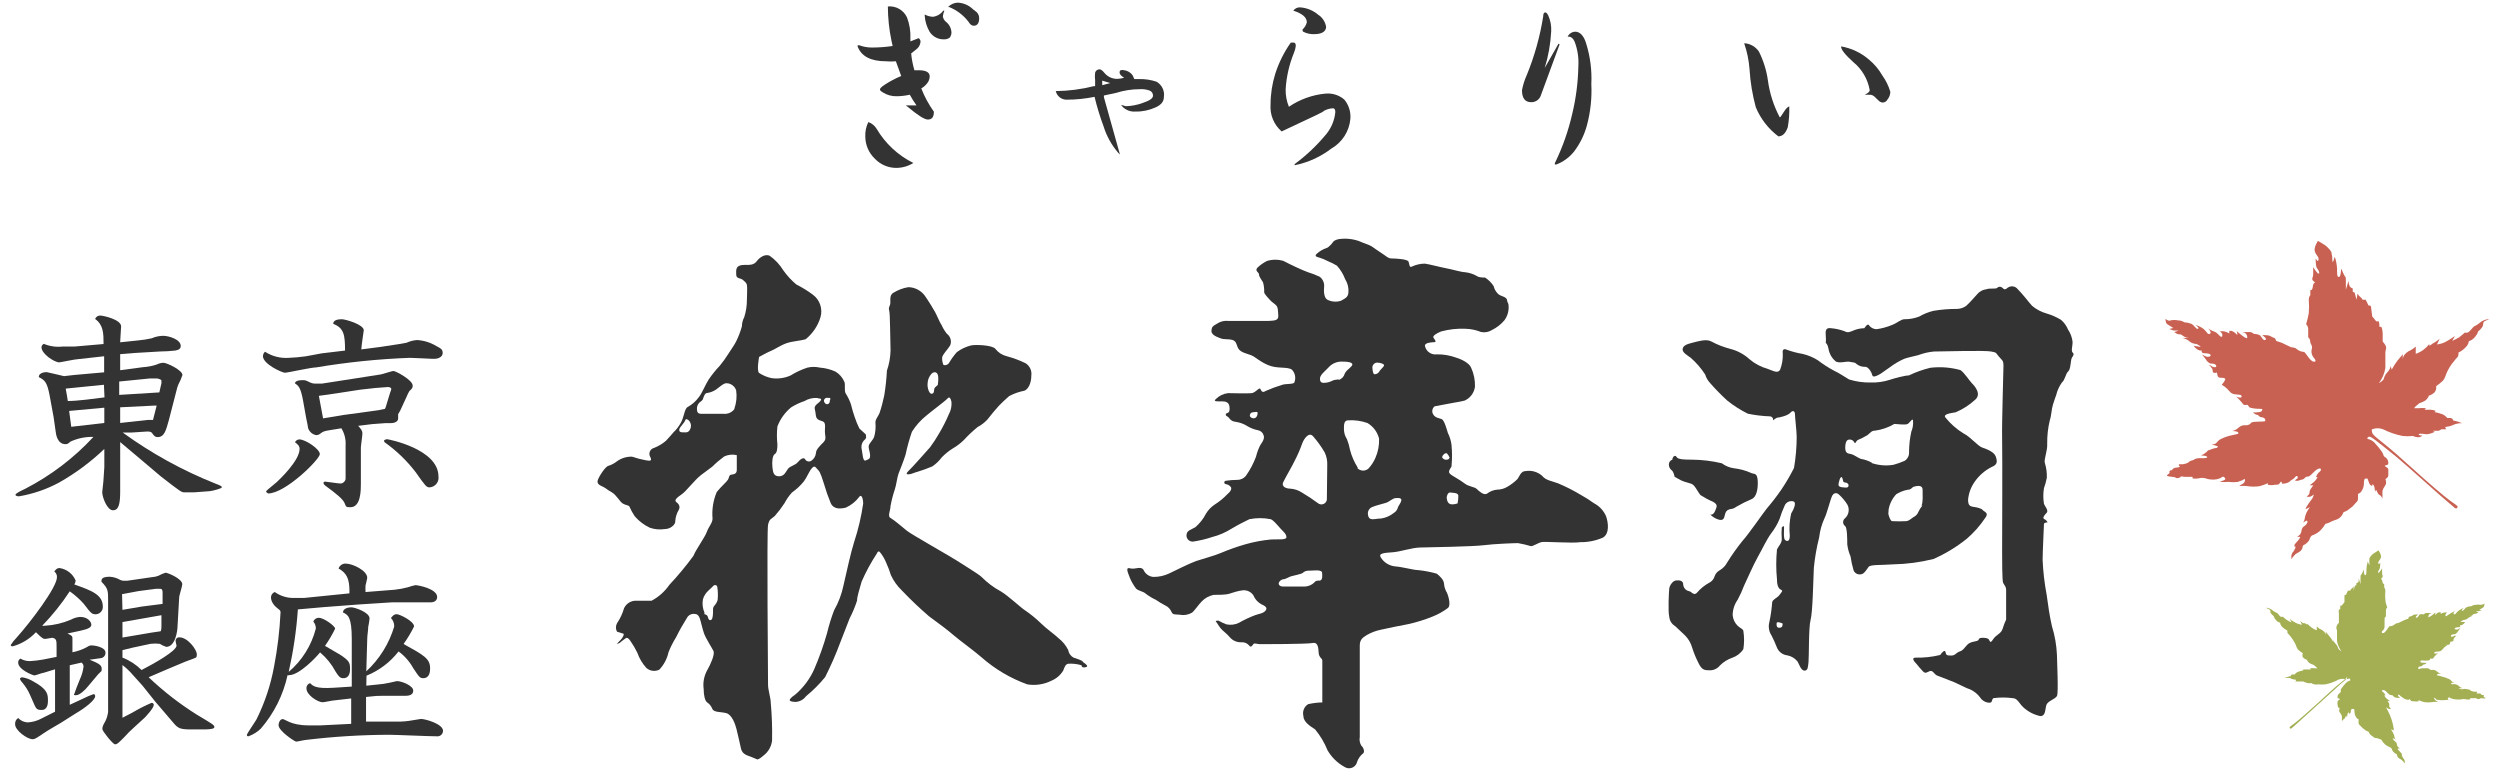 <?xml version="1.0" encoding="UTF-8"?>
<svg id="a" data-name="レイヤー 1" xmlns="http://www.w3.org/2000/svg" viewBox="0 0 1417.14 437.05">
  <g style="opacity: .8;">
    <path d="M522.24,50.13c1.24-.73,2.35-1.69,3.25-2.82.95-1.12,1.49-2.54,1.52-4.01,0-2.27-2.06-3.47-6.07-3.47h-2.6c-.92-3.11-1.54-6.3-1.84-9.53l2.71-2.17c1.49-1.01,2.45-2.64,2.6-4.44.02-.83-.39-1.61-1.08-2.06h0l-4.66,1.84v-1.62c.18-4.1-.48-8.19-1.95-12.02-1.95-4.14-6.28-6.61-10.83-6.17h0c.03,6.55.72,13.08,2.06,19.49l.65,2.92c-3.87.58-7.78.87-11.7.87-2.48.02-4.94-.42-7.26-1.3h-.87v.76c2.17,5.63,7.58,8.34,16.14,8.34,1.84.17,3.69.17,5.52,0l3.03,8.34c-3.29,1.36-6.44,3.03-9.42,4.98-2.27,1.52-2.6,2.17-2.6,2.6s0,.76,1.62,1.73c2.36,1.5,5.11,2.25,7.91,2.17,2.48-.03,4.95-.32,7.36-.87,1.13,2.1,2.4,4.13,3.79,6.06h-6.07l.87.65c5.96,4.98,9.75,7.36,11.59,7.36s3.47-.76,3.47-4.44h0c-2.92-4.09-5.32-8.53-7.15-13.21Z" style="fill-rule: evenodd;"/>
    <path d="M496.89,72.98c-1.07-1.77-2.71-3.11-4.66-3.79h0c-1.26,2.52-1.85,5.31-1.73,8.12,0,4.79,1.96,9.36,5.42,12.67,3.14,3.29,7.48,5.16,12.02,5.2,3.48,0,6.9-.97,9.86-2.82h.65-.76c-8.67-4.31-15.89-11.04-20.79-19.39Z" style="fill-rule: evenodd;"/>
    <path d="M534.47,9.19c.13-1.08.42-2.14.87-3.14h-.65c-1.39,1.91-3.5,3.17-5.85,3.47-1.63-.08-3.22-.52-4.66-1.3h0v.65c.2,3.25,1.17,6.4,2.82,9.21,1.78,2.73,4.86,4.34,8.12,4.22,1.16.06,2.31-.29,3.25-.97.66-.87,1-1.94.97-3.03-.14-2.35-1.28-4.52-3.14-5.96-.97-.77-1.6-1.9-1.73-3.14Z" style="fill-rule: evenodd;"/>
    <path d="M551.59,5.29c-2.35-2.31-5.48-3.67-8.77-3.79-2.06.09-4,.99-5.42,2.49h.65c4.32,1.76,8.1,4.64,10.94,8.34.87,1.52,1.84,2.27,3.03,2.27s3.03-.65,3.03-4.12c.06-1.39-.5-2.74-1.52-3.68l-1.95-1.52Z" style="fill-rule: evenodd;"/>
    <path d="M655.66,46.34c-3.27-1.11-6.72-1.63-10.18-1.52h-2.49l-.87-1.95c-1.07-1.71-2.87-2.83-4.87-3.03-.63-.23-1.32-.23-1.95,0,0,0-.65,0-.65,1.19s.97,2.06,2.6,3.03c-1.3.4-2.65.62-4.01.65-2.82,0-5.49-1.27-7.26-3.47-1.08-1.3-1.95-1.95-2.71-1.95-1.15,0-2.16.75-2.49,1.84-.19,1.44-.19,2.89,0,4.33v3.36h-.65c-7.08,1.79-14.35,2.73-21.66,2.82h0c.65,2.83,3.16,4.85,6.07,4.87,5.35,0,10.68-.55,15.92-1.62,1.36,5.66,3.06,11.22,5.09,16.68,1.7,5.49,4.5,10.58,8.23,14.95l1.08,1.08-9.1-32.49v-.97l7.04-1.52c4.28-1.35,8.73-2.04,13.21-2.06,1.91-.14,3.83.12,5.63.76,1.21.46,1.99,1.63,1.95,2.92,0,1.52-1.95,2.82-5.85,4.12-3.06,1.13-6.28,1.75-9.53,1.84l-2.71-.76.65.87h0c1.91,2.07,4.67,3.14,7.47,2.92,3.96.09,7.88-.73,11.48-2.38,3.14-1.41,4.66-3.36,4.66-5.85.53-3.46-1.1-6.89-4.12-8.66ZM629.35,47.1l-4.55,1.19v-2.6l4.55,1.41Z" style="fill-rule: evenodd;"/>
    <path d="M751.41,53.05c-7.45.7-14.6,3.27-20.79,7.47-1.28-3.12-1.91-6.48-1.84-9.86.41-7.07,1.98-14.02,4.66-20.58.57-1.35.94-2.77,1.08-4.22,0-1.52-.76-1.73-1.3-1.73h-1.52c-3.8,5.37-6.75,11.29-8.77,17.55-1.79,5.68-2.7,11.59-2.71,17.55-.45,5.8,1.88,11.47,6.28,15.27h0c19.71-9.31,23.39-10.83,24.04-11.7h0c1.44-.77,3.03-1.25,4.66-1.41.76,0,1.73,0,1.73,2.17-.42,4.38-2.07,8.54-4.77,12.02-5.34,6.57-11.49,12.43-18.3,17.44v.65c7.56-1.51,14.67-4.74,20.79-9.42,6.19-3.54,10.24-9.9,10.83-17,.29-3.92-.95-7.81-3.47-10.83-2.94-2.51-6.77-3.72-10.61-3.36Z" style="fill-rule: evenodd;"/>
    <path d="M738.52,17.85h0c1.92,1.06,4.09,1.58,6.28,1.52,4.44,0,6.71-1.41,6.93-4.01-.42-2.9-2.08-5.47-4.55-7.04-2.78-2.36-6.22-3.79-9.86-4.12-1.64-.2-3.25.51-4.22,1.84h0c5.09,1.62,7.69,3.79,7.69,6.61-.41,1.59-1.27,3.02-2.49,4.12l.22,1.08Z" style="fill-rule: evenodd;"/>
    <path d="M883.43,24.79l-7.8,13.75c2.08-6.75,3.32-13.74,3.68-20.79.17-3.13-.42-6.25-1.73-9.1-.58-1.08-1.12-1.62-1.62-1.62-.76,0-1.19.76-1.19,2.27-1.81,11.41-4.93,22.56-9.31,33.25-1.24,2.74-2.15,5.61-2.71,8.56,0,4.55,1.73,6.82,5.2,6.82,2.29.06,4.38-1.26,5.31-3.36l10.83-29.46-.65-.32Z" style="fill-rule: evenodd;"/>
    <path d="M892.96,17.96c-1.86.06-3.53,1.14-4.33,2.82h.65c1.3,0,2.38.87,3.25,2.71,1.74,4.52,2.48,9.36,2.17,14.19-.19,9.05-1.35,18.06-3.47,26.86-2.2,9.66-5.51,19.04-9.86,27.94v.76h.87c3.9-1.5,7.34-4,9.96-7.26,3.4-4.46,5.9-9.53,7.36-14.95,2.04-7.62,2.88-15.51,2.49-23.39.38-7.77-.61-15.54-2.92-22.96-1.3-4.44-3.57-6.71-6.17-6.71Z" style="fill-rule: evenodd;"/>
    <path d="M1011.77,62.58l-1.52,2.27c-.65,1.19-1.08,1.62-1.41,1.62-3.46-6.55-5.73-13.67-6.71-21.01-.81-5.65-2.53-11.14-5.09-16.25-1.77-2.59-4.57-4.29-7.69-4.66h-.65c1.64,4.72,2.66,9.64,3.03,14.62.44,7.32,1.64,14.58,3.57,21.66,2.71,6.53,7.12,12.22,12.78,16.46,2.38,0,4.12-1.73,5.31-5.09.72-3.93,1.01-7.92.87-11.91h0c-.76.32-1.52.87-2.49,2.27Z" style="fill-rule: evenodd;"/>
    <path d="M1067,42.76c-1.96-3.43-4.53-6.48-7.58-8.99-4.49-3.89-9.96-6.47-15.81-7.47h0c0,1.95,2.49,4.87,7.04,8.99,4.86,4,8.13,9.61,9.21,15.81,0,.65-.54,1.3-1.62,1.95l-1.19.65h3.14c.95.09,1.83.51,2.49,1.19l2.27,2.17c.6.63,1.41,1.01,2.27,1.08,1.15-.04,2.19-.7,2.71-1.73,1.01-1.22,1.58-2.75,1.62-4.33-.97-3.34-2.51-6.49-4.55-9.31Z" style="fill-rule: evenodd;"/>
    <path d="M351.77,363.99c1.08-.97,2.49-1.84,3.03-2.27s1.52,0,2.49,1.52c1.52,2.16,2.86,4.44,4.01,6.82,1.1,3.17,2.84,6.08,5.09,8.56,2.02,1.81,4.94,2.19,7.36.97,2.6-2.75,4.4-6.16,5.2-9.86,1.18-2.98,2.63-5.84,4.33-8.56,1.83-3.72,3.85-7.33,6.07-10.83.89-1.75,2.84-2.68,4.77-2.27,1.19,0,1.95.97,2.49,2.27s1.52,6.07,2.49,8.77,4.33,7.91,5.31,9.86-1.73,7.8-3.47,10.83c-1.85,3.29-2.58,7.09-2.06,10.83,0,3.57.76,6.82,2.06,7.58,1.34.93,2.36,2.26,2.92,3.79,1.08,1.95,4.87,1.41,7.91,2.27s4.98,5.96,5.74,9.1,1.73,7.26,2.49,10.83,3.79,4.01,5.63,4.77l3.68,1.52s1.08,0,3.57-2.27c2.64-2.03,4.36-5.03,4.77-8.34.16-7.23-.09-14.46-.76-21.66,0-2.49-1.52-7.26-1.52-9.96s-.76-87.18,0-90.76,1.95-3.25,3.79-4.98c2.01-2.28,3.86-4.71,5.52-7.26,1.15-2.19,2.57-4.23,4.22-6.06,2.56-1.8,4.86-3.95,6.82-6.39,1.84-2.49,2.82-5.52,4.55-7.47s2.27,0,3.57,1.19,2.49,5.52,3.25,7.8c1.06,3.68,2.33,7.29,3.79,10.83,1.73,3.79,5.74,3.25,8.56,2.6,3-1.35,5.61-3.43,7.58-6.06,1.19-1.84,2.27.65,2.27,3.79-1.07,7.35-2.77,14.6-5.09,21.66-1.95,6.06-4.22,16.79-6.07,24.69-1.02,4.94-2.81,9.69-5.31,14.08-1.62,4.24-2.96,8.58-4.01,13-1.95,6.86-4.34,13.59-7.15,20.14-2.45,5.63-6.16,10.63-10.83,14.62-6.07,4.12-1.84,4.01,0,4.22,2.41-.1,4.65-1.3,6.07-3.25,3.97-3.24,7.6-6.86,10.83-10.83,3.22-6.37,6.08-12.91,8.56-19.6l5.31-13.65c1.68-3.24,3.09-6.61,4.22-10.07,0-2.49,1.3-5.96,2.6-10.83,2.41-5.5,5.27-10.79,8.56-15.81.97-2.06,1.52-1.3,2.49,0,1.24,1.7,2.26,3.56,3.03,5.52.98,2.14,1.82,4.35,2.49,6.61,1.52,3.29,3.66,6.27,6.28,8.77,4.88,5.13,10.01,10.01,15.38,14.62,4.55,3.25,10.83,8.01,14.08,10.83s10.83,8.23,15.6,12.35c7.62,6.71,16.44,11.93,25.99,15.38,4.65.77,9.43.05,13.65-2.06,2.79-1.15,5.14-3.16,6.71-5.74.76-2.06,1.3-3.57,2.82-3.9,2.56-.16,5.13.13,7.58.87,0,1.41,1.52,1.41,2.71.97s0-1.52-1.95-2.82c0-.97-4.01-1.95-5.31-2.49-1.63-.89-2.75-2.49-3.03-4.33-1.31-2.63-3.2-4.92-5.52-6.71-2.06-2.06-6.82-5.31-9.86-8.34-2.78-2.71-5.79-5.17-8.99-7.36-2.06-1.19-9.86-8.56-13.86-10.83-3.99-2.16-7.64-4.9-10.83-8.12-1.73-1.73-11.37-7.47-14.08-9.31s-25.78-14.84-28.27-16.9-7.47-6.28-9.31-7.26,0-4.22,0-6.71c.6-3.27,1.43-6.49,2.49-9.64.76-2.06,1.3-6.82,2.06-8.77s3.03-7.58,4.01-10.83c.92-4.37,2.12-8.67,3.57-12.89,2.23-3.55,5.05-6.7,8.34-9.31,1.95-1.73,10.83-8.34,11.81-9.53s1.73-.54,2.27,1.73c.24,2.52-.29,5.05-1.52,7.26-1.59,3.73-3.44,7.35-5.52,10.83-1.54,2.7-3.24,5.3-5.09,7.8-2.27,2.49-9.53,10.83-12.13,13.32s0,2.06,1.08,1.84,2.27-.87,4.01-1.3c2.83-.87,5.61-1.88,8.34-3.03,2.04-1.39,3.83-3.11,5.31-5.09,1.88-1.95,3.99-3.66,6.28-5.09,2.29-1.31,4.4-2.92,6.28-4.77,2.41-2.64,5.02-5.11,7.8-7.36,2.06-1.09,3.93-2.52,5.52-4.22,1.52-2.06,5.09-6.28,6.5-7.8s4.12-4.01,5.85-5.52c2.69-1.43,5.57-2.45,8.56-3.03,2.27-.76,4.01-4.33,4.01-8.56.39-2.78-.88-5.54-3.25-7.04-3.47-1.69-7.1-3.03-10.83-4.01-2.49-.64-4.7-2.08-6.28-4.12-1.73-2.27-11.81-2.49-13.86-1.95-2.89.73-5.62,2.02-8.01,3.79-1.62,1.85-3.07,3.84-4.33,5.96-.62,1.17-1.99,1.72-3.25,1.3-.54-1.27-.8-2.63-.76-4.01,0-1.73,3.03-4.55,4.55-7.04.99-2.36.23-5.1-1.84-6.61-1.17-1.46-2.15-3.06-2.92-4.77-1.08-1.52-2.82-5.85-3.79-7.58s-3.57-6.06-5.85-9.31c-2.2-2.94-5.64-4.7-9.31-4.77-3.04.5-5.95,1.61-8.56,3.25-2.49,1.52-1.3,4.98-1.73,6.5s-1.08,2.06-.54,3.57.54,17.11.76,22.42c-.08,3.95-.78,7.86-2.06,11.59-.25,4.72-.75,9.42-1.52,14.08-.69,3.41-1.59,6.78-2.71,10.07-.76,1.84-2.49,3.57-2.27,5.52.24,2.66-.02,5.34-.76,7.91-.76,1.95-2.71,3.47-3.03,4.98s.76,3.47.76,5.52-.76,2.06-2.49,2.82-1.73-4.01-2.27-6.28c-.49-2.02.18-4.14,1.73-5.52,1.3-.76.54-3.03.54-3.03l-3.57-3.25c-1.07-2.13-1.98-4.34-2.71-6.61-.81-2.31-1.5-4.66-2.06-7.04-.74-2.21-1.76-4.32-3.03-6.28-.97-1.84,0-5.09-.76-6.61-1.02-2.39-2.76-4.39-4.98-5.74-2.8-1.27-5.81-2.04-8.88-2.27-2.32-.54-4.72-.54-7.04,0-3.35,1.09-6.55,2.58-9.53,4.44-3.39,1.53-7.15,2.05-10.83,1.52-2.51-.53-4.9-1.52-7.04-2.92-1.52-1.3,0-9.1,0-9.1,0,0,5.09-2.82,7.04-3.57s5.09-3.03,8.56-4.22,7.8-1.3,10.83-2.27c3.93-3.2,6.84-7.5,8.34-12.35,1.42-4.78-.31-9.94-4.33-12.89-2.93-2.18-6.05-4.1-9.31-5.74-2.84-2.37-5.35-5.1-7.47-8.12-1.96-3.19-4.54-5.95-7.58-8.12-2.71-1.41-5.96,1.08-7.26,2.82s-2.71,2.49-6.82,2.27c-5.74,0-4.98,3.03-4.98,5.52s2.49,1.84,3.79,3.03,1.95,1.52,2.27,2.82,0,6.5,0,8.56c0,3.31-.51,6.6-1.52,9.75-.84,1.56-1.29,3.31-1.3,5.09-.8,2.95-1.89,5.82-3.25,8.56-.97,2.06-3.36,5.31-4.55,7.26-1.44,2.3-3.04,4.51-4.77,6.61-2.31,2.42-4.41,5.03-6.28,7.8-1.84,2.82-3.79,7.8-5.63,10.07-1.67,2.27-3.82,4.15-6.28,5.52-1.95.97-1.95,6.06-4.22,9.53-1.02,1.77-2.3,3.37-3.79,4.77,0,0-2.82,3.36-4.33,4.87-2,1.69-4.27,3.05-6.71,4.01-1.86.45-3,2.32-2.55,4.18.1.4.26.78.5,1.12,1.3,2.82-1.52,1.73-2.49,1.73-2.68-.49-5.33-1.17-7.91-2.06-3.06-.11-6.07.8-8.56,2.6-1.37,1.08-2.91,1.92-4.55,2.49-1.73,0-5.31,5.52-6.28,8.01s1.52,3.25,3.03,4.01,2.06,1.52,4.77,3.03,4.55,5.31,6.28,6.39,3.03.76,3.79,1.73c.83,1.94,1.85,3.78,3.03,5.52,2.36,2.75,5.28,4.96,8.56,6.5,2.68.92,5.54,1.18,8.34.76,3.57,0,6.28-2.71,6.07-4.55.14-2.22.81-4.37,1.95-6.28,1.08-1.95,0-3.47-1.41-4.55s.76-2.71,3.25-4.44,7.26-8.12,10.83-10.83,4.33-3.25,6.39-4.77c2.09-2.09,4.33-4,6.71-5.74,2.23-1.06,4.75-1.33,7.15-.76v8.34c0,2.27-1.52,2.49-3.03,2.71s-1.19,1.52-1.95,2.82-3.79,3.79-6.39,7.04c-2,4.75-2.82,9.92-2.38,15.05,0,2.49-2.06,4.33-3.25,7.58s-6.07,9.75-7.58,13.54c-4.21,5.76-8.77,11.25-13.65,16.46-2.59,3.75-6.05,6.84-10.07,8.99h-9.31c-2.71.14-5.13,1.77-6.28,4.22-.88,3.04-2.23,5.93-4.01,8.56-.81,1.49-.81,3.28,0,4.77l3.47,1.08c.87,0,0,2.38-2.06,4.22-.54.51-1.04,1.05-1.52,1.62,0,0,1.62-.32,2.17-.97ZM525.81,217.46c.03-2.09.84-4.1,2.27-5.63,1.19-1.19,3.03-1.19,3.57.76s0,4.55,0,5.31-1.84,1.3-2.06,2.6,0,2.49-1.41,2.71-2.6-3.25-2.38-5.74ZM391.08,243.56c-.97,1.84-2.27,1.52-3.57,1.52s-3.25,0-2.17-2.49l2.17-2.82c1.3-1.41.76-2.92,2.6-1.73,1.63,1.35,2.05,3.69.97,5.52ZM406.78,340.16c-.32,1.08-.88,2.08-1.62,2.92-.75.74-1.11,1.78-.97,2.82,0,1.52,0,4.87-.97,5.42s-1.62,0-1.95-1.52-1.95-1.62-1.95-1.62v-.97c-1.02-2.35-1.32-4.95-.87-7.47.57-1.92,1.65-3.64,3.14-4.98,1.62-1.41,2.92-2.82,2.92-2.82.55-.46,1.37-.39,1.83.15.1.12.17.25.23.39.42,2.54.49,5.13.22,7.69ZM416.31,231.86c-1.4,1.91-3.71,2.94-6.07,2.71h-12.89c-1.3,0-2.27-.65-2.27-2.49-.16-1.5.41-2.99,1.52-4.01.66-.4,1.25-.91,1.73-1.52.76-2.27,1.3-3.79,2.6-3.79,1.79-.27,3.49-.94,4.98-1.95,1.52-1.08,4.55-3.9,6.07-3.57,2.43.1,4.54,1.7,5.31,4.01.51,3.46.18,6.99-.97,10.29v.32ZM466.89,250.6c-1.73,1.73-4.33,4.22-4.33,5.96-.13,1.89-1.13,3.61-2.71,4.66-1.17.72-2.71.36-3.43-.81-.05-.09-.1-.18-.15-.27-.76-.97-2.49,0-4.01,1.84s-4.33,2.17-5.52,3.68-2.06,4.33-5.09,4.33-3.47-2.06-3.79-5.09,0-6.71,1.3-7.47,1.52-3.03,1.52-5.52c-.37-3.38-.37-6.8,0-10.18,1.61-4.23,4.3-7.96,7.8-10.83,2.38-1.48,4.93-2.68,7.58-3.57,2.12-1.27,4.57-1.87,7.04-1.73,1.52.54,3.03,0,2.06,1.52s-4.01,2.49-3.25,4.98,0,5.09,2.49,6.06,3.57.54,3.25,4.87,1.19,5.31-.76,7.58ZM470.36,227.64c0,1.3-2.17,2.6-3.25,0-.24-.93.32-1.87,1.25-2.11.34-.09.7-.07,1.03.05,1.52-.32,1.52.43.97,1.62v.43Z" style="fill-rule: evenodd;"/>
    <path d="M903.68,285.36c-2.38-1.75-4.88-3.34-7.47-4.77-4.17-2.51-8.51-4.71-13-6.61-3.57-1.3-7.04-1.73-8.99-4.22-2.6-2.31-6.11-3.31-9.53-2.71-2.6,0-3.47,3.14-4.44,4.44-1.77,1.77-3.78,3.3-5.96,4.55-1.72.98-3.66,1.5-5.63,1.52-2.09.19-4.09.98-5.74,2.27-1.73,1.08-4.33-1.19-5.74-2.6s-4.44-1.19-7.04-3.25-7.04-4.22-8.23-5.42,0-2.71.87-4.01c.41-4.18.41-8.39,0-12.56-.33-2.3-1.02-4.53-2.06-6.61-.54-1.73-1.95-7.15-3.47-7.8s-3.68-.54-4.98-2.92c-.76-1.49-.35-3.31.97-4.33l7.47-1.41c2.92-.65,6.71-1.08,9.53-1.84,3.16-1.42,5.37-4.37,5.85-7.8.14-3.73-.61-7.44-2.17-10.83-1.08-2.82-5.96-4.98-8.56-5.74-3.47-1.26-7.14-1.89-10.83-1.84-3.21.46-6.22-1.69-6.82-4.87,0-1.95,4.33-1.95,5.52-2.06s0-1.52-.65-2.49,1.41-2.38,4.33-3.57c4.44-1.2,9.05-1.71,13.65-1.52,3.08.06,6.13.69,8.99,1.84,2.17.45,4.43.02,6.28-1.19,2.66-1.31,5.02-3.16,6.93-5.42,1.99-2.67,2.81-6.03,2.27-9.31-.36-.64-.61-1.34-.76-2.06,0-1.95-3.47-2.27-4.77-3.36-1.41-1.21-2.39-2.85-2.82-4.66-1.25-1.96-2.91-3.62-4.87-4.87-.87,0-3.57,0-4.44-.76-2.12-1.24-4.49-2.01-6.93-2.27-1.95,0-7.8-1.73-10.83-2.27s-9.86-2.38-12.02-2.6c-2.55.04-5.06.63-7.36,1.73-1.52.65-1.19-1.52-1.84-2.92s-7.47-1.73-9.53-1.73-3.14-1.41-5.42-2.82-4.33-3.03-5.85-4.01-4.66-1.84-7.26-3.03c-3.72-1.3-7.7-1.67-11.59-1.08-3.25.76-3.14,1.95-4.12,2.92s-1.84,1.95-2.82,2.17c-1.92.65-3.69,1.68-5.2,3.03-1.95,1.62,0,1.95,1.41,2.38,1.62.49,3.18,1.14,4.66,1.95,1.81.71,3.55,1.58,5.2,2.6,2.02,2.25,3.6,4.86,4.66,7.69,1.37,2.16,2.02,4.7,1.84,7.26,0,3.14-2.49,3.79-4.12,4.87-2.56.89-5.38.69-7.8-.54-2.17-1.19-2.06-5.42-1.84-7.69.08-2.07-.85-4.05-2.49-5.31-2.17-1.04-4.41-1.91-6.71-2.6-1.95-.76-4.12-1.62-6.61-2.82s-5.74-2.71-7.26-3.57c-3.04-.92-6.28-.92-9.31,0-2.08,1.03-3.98,2.38-5.63,4.01-1.3,1.84,1.08,2.38,1.08,3.68s1.52,3.03,2.27,4.44c.52,1.79.74,3.66.65,5.52,0,1.19,2.49,3.47,3.36,4.55s2.38,1.84,3.47,3.03.97,2.71,1.19,5.74-2.6,2.82-5.52,3.03h-22.85c-2.21-.24-4.43.29-6.28,1.52-2.49,1.41-3.03,1.73-3.25,3.9s2.27,3.36,4.55,4.22,1.73.54,5.85.87,3.47,2.92,4.87,5.2,4.98,2.82,7.36,3.79,4.22,3.25,9.42,5.52,10.83.76,13.54,2.6c1.78,1.83,2.37,4.52,1.52,6.93,0,1.62-4.98.87-7.15,1.73-3.17.96-6.29,2.12-9.31,3.47-1.73,1.19-2.38,0-2.92-1.19s-2.6,2.06-4.87,2.38-10.83,0-13.43,0c-2.62.3-5.07,1.49-6.93,3.36-1.95,1.62,1.52,1.3,3.57,1.3s3.79.54,4.12,2.82,0,3.47-1.19,3.79-1.19,1.41,0,1.95,1.52,2.71,4.66,3.03c2.47.34,4.84,1.23,6.93,2.6,1.78,1.03,3.72,1.76,5.74,2.17,1.57.25,2.84,1.39,3.25,2.92.87,2.06-1.41,4.66-1.95,5.63-1.04,2.07-1.84,4.25-2.38,6.5-1.44,3.84-3.37,7.48-5.74,10.83-1.19,1.46-2.99,2.3-4.87,2.27-2.25,0-4.49.19-6.71.54-.51.18-.78.73-.6,1.24.1.28.32.5.6.6,1.08.09,2.09.59,2.82,1.41,1.19,1.08,0,2.92-1.73,4.33-2.13,2.24-4.53,4.21-7.15,5.85-2.03,1.34-3.73,3.11-4.98,5.2-1.5,2.94-3.56,5.55-6.06,7.69-2.27,1.3-4.55,1.84-4.87,3.79-.49,1.85.62,3.75,2.47,4.23.4.1.81.14,1.21.1,3.68-.55,7.3-1.42,10.83-2.6,3.83-.98,7.48-2.55,10.83-4.66,4.12-2.49,8.01-4.33,10.18-5.42,4-.81,8.13-.81,12.13,0,1.73.65,4.01,3.68,5.74,5.52s3.14,2.92,3.14,4.66-4.55,1.08-8.66,1.3c-4.91.46-9.77,1.37-14.51,2.71-4.79,1.38-9.49,3.04-14.08,4.98-3.14,1.41-10.83,3.47-13.97,4.55s-13.32,6.07-15.27,7.04c-2.81,1.33-5.88,2-8.99,1.95-2.43-.23-4.55-1.77-5.52-4.01-1.62-2.38-4.66,0-7.69-.87s-.65,3.47,0,5.52c.9,2.12,2.07,4.12,3.47,5.96,1.41,1.41,4.01,1.52,5.52,2.92,1.77,1.37,3.7,2.54,5.74,3.47,1.65,1.17,3.39,2.22,5.2,3.14,1.67.74,2.99,2.1,3.68,3.79.76,1.73,2.06,1.19,4.66,1.52,2.38.46,4.84.04,6.93-1.19,1.3-.97,3.79-4.66,5.52-6.39,1.81-1.88,4.16-3.16,6.71-3.68,2.38,0,6.93,0,8.88-.65s5.31-1.73,7.8-1.95c2.31-.17,4.54.9,5.85,2.82.85,2.1,2.37,3.85,4.33,4.98,2.06.97,4.01,1.95,2.6,3.68s-3.47,1.73-5.85,2.6c-3.19,1.18-6.27,2.63-9.21,4.33-2.25,1.12-4.81,1.43-7.26.87-1.49-.58-2.94-1.27-4.33-2.06-.87,0-2.06,0-1.41.65s1.19,1.95,2.6,3.68,3.25,2.71,5.31,5.2c1.64,1.84,4.03,2.84,6.5,2.71,1.71-.12,3.37.61,4.44,1.95.76,1.19,1.73,0,2.27-.87s2.06,0,3.79,0,26.53,0,29.78-.65,3.25,2.92,3.47,5.63,2.06,3.03,2.06,4.33v23.72c-2.7.04-5.38.37-8.01.97-2.29,1.4-3.39,4.12-2.71,6.71,0,3.57,4.33,6.07,6.61,7.58,2.95,3.54,5.32,7.53,7.04,11.81,2.3,4.02,5.68,7.32,9.75,9.53,2.17,1.38,5.05.73,6.43-1.44.29-.46.5-.96.61-1.48.67-1.92,1.88-3.61,3.47-4.87,1.08-.87,0-3.47-1.08-4.33-.89-1.46-1.2-3.2-.87-4.87v-51.99c0-3.9,2.6-4.77,4.01-5.85,2.53-1.44,5.27-2.46,8.12-3.03,2.38-.54,11.59-2.49,15.38-3.14,4.73-1.05,9.37-2.5,13.86-4.33,3.1-1.22,6.01-2.86,8.66-4.87,1.84-1.73,0-7.15-.54-8.45-.98-1.57-1.57-3.35-1.73-5.2,0-2.27-2.92-4.87-4.12-5.74-3.54-1.02-7.16-1.71-10.83-2.06-2.27,0-8.45-1.73-12.56-2.06-3.43-.28-6.53-2.16-8.34-5.09-1.52-2.38,1.95-2.6,6.61-2.92s10.83-2.6,15.7-2.71,30.32-.54,36.07-1.3,17.33-1.19,19.39-1.19c2.49.43,4.95,1.01,7.36,1.73,1.3,0,3.9-1.73,5.74-2.27s17.33.76,22.31,0c4.4.05,8.75-.84,12.78-2.6,3.79-2.27,3.03-8.45,1.73-12.13-1.35-3.11-3.72-5.67-6.71-7.26ZM712.85,234.35c0,1.41-.97,3.36-3.14,2.6s-.97-3.03,0-3.14,3.68-.87,3.14.54ZM780.54,205.54c1.73,0,4.66.76,3.9,1.95s-2.27,2.27-2.6,3.14c-.53.88-1.46,1.45-2.49,1.52-.87,0-1.19-.97-1.41-3.68-.06-1.52,1.09-2.81,2.6-2.92ZM748.05,329.12c-1.41,0-2.38,0-3.03,1.08-1.41,1.35-3.25,2.16-5.2,2.27h-12.02c-1.19,0-2.17,0-2.82-1.08s.97-2.92,2.49-3.03,3.25-1.41,4.55-1.73,5.63-1.3,6.28-1.73c.98-1.02,2.38-1.54,3.79-1.41,2.49,0,7.26-.87,7.36,1.3s.32,3.68-1.19,4.33h-.22ZM752.16,283.09c-.17,1.73-1.7,2.99-3.43,2.82-.66-.06-1.28-.33-1.77-.77-2.89-2.15-5.89-4.14-8.99-5.96-1.92-1.24-4.11-1.99-6.39-2.17-2.06,0-5.52-.87-4.12-3.79s4.66-8.34,6.5-12.13c1.63-3.15,3.04-6.41,4.22-9.75.87-2.38,3.68-6.71,6.06-4.12,2.54,2.87,4.79,5.99,6.71,9.31,1.05,2.27,1.53,4.76,1.41,7.26,0,3.03-.22,17.76-.22,19.28ZM758.77,214.97c-1.52.54-2.06,0-4.01,1.08-1.46.67-3.05,1-4.66.97-1.08,0-2.06-.76-1.84-2.71s2.92-4.01,4.66-5.85c2.03-2.4,5.09-3.69,8.23-3.47,4.33,0,6.61.87,4.87,2.71s-2.92,2.27-3.79,4.22c-.47,1.68-1.78,3-3.47,3.47v-.43ZM769.6,265c-1.95-3.08-3.41-6.44-4.33-9.96-.38-2.07-.96-4.1-1.73-6.06-1.11-1.71-1.71-3.7-1.73-5.74,0-2.6,0-4.98,2.49-4.98,3.68-.22,7.36.3,10.83,1.52,3.31,1.95,5.69,5.15,6.61,8.88.14,3.72-.56,7.42-2.06,10.83-.97,2.27-2.33,4.36-4.01,6.17-1.8,1.55-4.49,1.46-6.17-.22l.11-.43ZM792.45,287.42c-.27,1.41-1.14,2.63-2.38,3.36-2.07,1.65-4.53,2.74-7.15,3.14-3.68,0-6.93,1.84-7.47-2.17-.34-1.83.66-3.64,2.38-4.33,1.95-.87,5.74-1.73,7.8-2.38s3.68-2.6,5.63-2.71,3.47,0,3.03,1.62-1.73,2.82-1.95,3.9l.11-.43ZM817.58,258.83c0-.65,1.84-2.6,2.71-1.73.6.67,1.08,1.44,1.41,2.27-.15.67-.72,1.16-1.41,1.19-1.12.24-2.27-.29-2.82-1.3l.11-.43ZM826.24,285.36c-.87.31-1.78.49-2.71.54-1.19,0-3.14,0-3.47-3.79,0-.87.65-3.14,2.06-2.92s4.33,0,4.55,1.73c.02,1.49-.12,2.98-.43,4.44Z" style="fill-rule: evenodd;"/>
    <path d="M1114.65,305.62c4.16-3.56,7.8-7.68,10.83-12.24,2.06-2.71-.76-3.25-1.52-4.22s-3.03-1.52-5.31-1.84-3.03-1.19-3.03-4.12c.34-3.67,1.65-7.18,3.79-10.18,2.47-3.54,5.78-6.4,9.64-8.34,3.36-1.3,3.14-3.25,2.27-5.85s-4.77-4.12-7.58-5.09-6.61-6.06-10.83-8.12c-3.84-2.37-7.24-5.37-10.07-8.88-1.84-2.06,3.47-2.6,5.74-3.03,3.97-1.69,7.63-4.03,10.83-6.93,4.12-3.25,0-7.91-1.52-9.42s-4.33-6.06-6.61-7.58c-5.56-1.55-11.38-1.99-17.11-1.3-4.18,1.02-8.25,2.47-12.13,4.33-2.06,0-7.91,1.52-10.83,2.49-3.5,1.13-7.16,1.64-10.83,1.52-4.15.09-8.28-.5-12.24-1.73-1.73-.97-5.85-3.79-8.34-4.87-3.31-1.75-6.46-3.78-9.42-6.06-2.67-1.66-5.6-2.86-8.66-3.57-2.95-.49-5.85-1.25-8.66-2.27-2.06-.97-2.82,0-2.49,2.06.14,3.14-.38,6.27-1.52,9.21-1.3,2.27-3.79.65-7.15-.54-3.74-1.05-7.22-2.9-10.18-5.42-3.08-2.8-6.8-4.81-10.83-5.85-3.77-.96-7.41-2.38-10.83-4.22-2.82-1.62-7.8,0-10.83.76s-5.09,1.52-5.42,3.47,2.6,3.57,4.66,5.09c3.12,2.76,5.86,5.93,8.12,9.42.56,1.82,1.52,3.48,2.82,4.87,3.03,3.46,6.25,6.75,9.64,9.86,3.62,2.9,7.54,5.41,11.7,7.47,4.17.87,8.41,1.38,12.67,1.52,1.01.09,1.76.98,1.67,2,0,.09-.02.19-.05.28.68-.61,1.45-1.12,2.27-1.52.97,0,6.06-1.08,7.58-2.82s2.6-.76,2.6.97.97,9.75.97,12.78c-.02,5.88-.53,11.75-1.52,17.55-2.12,4.23-4.51,8.31-7.15,12.24-2.59,3.75-5.37,7.37-8.34,10.83-1.84,2.27-10.83,15.27-13.75,18.3-3.12,3.91-6.02,7.99-8.66,12.24-.94,1.8-2.36,3.3-4.12,4.33-1.44.75-2.53,2.03-3.03,3.57-.47,1.56-1.57,2.86-3.03,3.57-2.59,1.42-4.9,3.29-6.82,5.52-1.84,2.27-3.36-.76-4.66-.76-1.81-.39-3.14-1.94-3.25-3.79,0-2.27-2.27-2.49-4.12-2.27s-3.57,2.82-3.79,4.55-.76,13.21,0,16.03c.19,2.21,1.44,4.19,3.36,5.31l5.52,5.2c1.96,1.95,3.38,4.37,4.12,7.04.94,2.98,2.14,5.88,3.57,8.66,1.73,3.57,3.03,4.12,5.85,4.12,2.47.22,4.88-.85,6.39-2.82,2-1.94,4.4-3.42,7.04-4.33,2.55-.88,4.73-2.6,6.17-4.87.53-3.37.53-6.81,0-10.18,0-1.19-1.95-1.73-3.25-3.03-1.65-1.61-2.65-3.77-2.82-6.07.04-3.11,1.02-6.13,2.82-8.66,1.42-2.62,2.65-5.33,3.68-8.12,1.52-3.03,5.09-11.48,7.8-16.25,2.71-4.77,4.87-9.64,7.47-13.21,1.95-2.48,3.56-5.21,4.77-8.12.84-2.7,1.86-5.34,3.03-7.91.92-1.88,3.12-2.77,5.09-2.06,1.52.76,0,4.33-1.52,6.82-.93,4.08-1.19,8.29-.76,12.45,0,3.57-1.52,3.36-2.6,2.6s-.65-5.42-.65-7.15-1.3,0-1.3,0c-.18,2.2-.18,4.41,0,6.61,0,2.27-1.73,3.79-2.71,5.74-.56,5.69-.56,11.42,0,17.11,0,3.79,1.08,5.31,2.38,5.85s0,1.52-1.08,3.03-3.57,2.27-4.01,3.9c-.27,3.82-.82,7.62-1.62,11.37-.7,2.63-.22,5.43,1.3,7.69,1.05,2.04,1.99,4.14,2.82,6.28.91,2.66,3.27,4.56,6.06,4.87,2.32.43,4.4,1.71,5.85,3.57.76,1.19,1.84,5.09,3.9,5.09s1.95-2.27,2.27-4.87,0-19.6,1.19-23.94,1.52-22.31,1.84-29.46c.57-5.84,1.58-11.64,3.03-17.33.43-3.75,1.45-7.4,3.03-10.83,1.3-2.49,3.36-10.83,4.33-12.67s2.6-1.84,3.79-.76c1.9,1.7,3.54,3.67,4.87,5.85,1.31,2.53.78,5.63-1.3,7.58-1.26.92-1.53,2.68-.61,3.93.17.24.38.44.61.61,1.19.87,1.19,7.69,1.19,10.29.28,2.35.9,4.65,1.84,6.82.4,2.67.98,5.31,1.73,7.91.65,1.65,2.38,2.6,4.12,2.27,1.73,0,3.25-2.6,4.33-4.12s6.61-.97,13.97-1.52c7.71-.14,15.37-1.16,22.85-3.03,6.67-2.92,12.94-6.71,18.63-11.26ZM1010.36,354.68c0,1.3-3.03,1.84-3.25,0s0-2.38,2.06-1.73,1.19.54,1.19,1.73ZM1047.29,276.37c-1.84,0-4.87,0-5.09-1.3s1.19-6.06,2.06-4.22,0,2.49,1.95,2.71,2.27,2.6.54,2.82h.54ZM1061.26,262.4c-1.98-1.14-4.14-1.91-6.39-2.27-1.52-.54-3.57-2.06-5.09-2.6s-3.79,0-3.79-3.57.97-4.77,2.27-4.77c1.17-.16,2.31.45,2.82,1.52.76,1.3.76-.54,2.06-1.3,1.91-.79,3.76-1.73,5.52-2.82,1.62-1.19,2.06-2.49,4.33-2.49,3.83-.53,7.51-1.82,10.83-3.79,1.52,0,6.28.76,7.58,0s3.03-4.01,3.03-1.52c.14,2-.19,4-.97,5.85-.84,3.77-1.27,7.62-1.3,11.48.19,2.03-.77,4-2.49,5.09-2.07.92-4.2,1.68-6.39,2.27-4.21.69-8.53.32-12.56-1.08h.54ZM1089.74,286.55c-.91,1.09-1.67,2.29-2.27,3.57-.51,1.34-1.52,2.42-2.82,3.03-1.3.76-2.27,2.06-4.12,2.27-2.63.15-5.27.15-7.91,0-.97,0-1.73-2.38-2.06-3.57s0-.76,0-3.03c.59-3.24,2.09-6.25,4.33-8.66,2.08-1.3,4.4-2.19,6.82-2.6,1.84,0,1.84-1.3,3.36-1.73s4.77-1.08,4.77,1.73.32,7.47-.65,8.99h.54Z" style="fill-rule: evenodd;"/>
    <path d="M947.76,266.73c.97.76,1.52,3.57,1.52,3.57l3.79,2.06c2.06.97,3.9,1.19,5.85,1.95s3.57,4.87,5.09,6.39c2.27,1.46,4.66,2.73,7.15,3.79,2.49,1.62,2.27,2.27,1.08,5.09s-2.82,2.06-2.82,2.06c1.28,1.28,2.83,2.24,4.55,2.82,3.03.97,3.36-.76,3.79-2.6s.97-2.49,2.27-3.03,2.06,0,4.12-1.52c2.93-1.71,5.97-3.23,9.1-4.55,2.06-1.08,3.36-4.66,3.14-9.96s-2.27-3.79-3.9-4.77c-3.06-1.36-6.31-2.23-9.64-2.6-2.47-.35-4.82-1.32-6.82-2.82-5.61-1.33-11.35-2.02-17.11-2.06-3.47,0-7.8,0-8.56-1.52s-2.38,0-2.38,1.52c-2.6.87-2.6,4.44-.22,6.17Z" style="fill-rule: evenodd;"/>
    <path d="M1174.87,199.8c-.97-.97,0-3.57,0-5.85-.26-2.56-1.16-5.02-2.6-7.15-.87-2.14-2.24-4.04-4.01-5.52-2.54-1.53-5.27-2.73-8.12-3.57-3.02-.85-5.82-2.33-8.23-4.33-1.73-1.84-5.52-6.93-8.12-9.42-1.36-1.82-3.94-2.19-5.76-.83-.03.02-.06.04-.09.07-.97.76-1.52,1.3-2.82,0-.77-.84-2.07-.89-2.91-.13-.04.04-.09.08-.13.13-.76.76-4.12,0-6.06.76-2.14.23-4.1,1.33-5.42,3.03-1.52,1.73-4.77,5.31-6.06,6.39-1.54,1.13-3.4,1.73-5.31,1.73-4.43-.01-8.85.35-13.21,1.08-2.85.69-5.58,1.79-8.12,3.25-2.62,1.02-5.42,1.53-8.23,1.52-2.27,0-4.01,2.06-7.15,3.25-2.77,1.16-5.69,1.96-8.66,2.38-1.83.04-3.54-.86-4.55-2.38-.76-.97-2.49,1.84-2.49,1.84-1.93.03-3.83.39-5.63,1.08-2.49.97-3.57,1.73-5.52.65-2.47-.92-5.06-1.51-7.69-1.73-3.25-.54-3.25,1.73-3.03,4.33.14,1.37.14,2.75,0,4.12,0,0,.87,0,1.52,3.03.41,2.72,1.75,5.21,3.79,7.04,1.84,1.84,6.39,0,8.45.54s2.49,0,3.79,1.3c1.39,1.08,3.12,1.62,4.87,1.52,1.73,0,3.57,3.03,4.01,4.87s4.87-1.08,4.87-1.08l5.09-3.57c2.51-1.9,5.24-3.5,8.12-4.77,2.06-.76,5.09-1.3,7.91-2.06,2.85-1.09,5.84-1.78,8.88-2.06,3.25,0,29.46-.76,32.49,0s2.06,0,4.12,2.6,2.82,2.06,2.82,5.63-.97,31.3-.76,41.37,0,60.54,0,64.12,0,16.03.54,17.33,1.73,2.06,1.73,4.12v16.79c-.79,1.64-1.44,3.34-1.95,5.09-.87,3.03-3.57,3.25-5.42,6.07s-1.73.97-2.49,0-5.42-1.3-5.63,0-2.82.97-5.09,2.06-3.25,4.12-5.52,4.77-2.6,2.38-4.87,2.38-3.03,0-3.36-1.84-1.95,0-3.03,1.52c-4.57,1.12-9.27,1.63-13.97,1.52-2.6,0-.76,2.27.54,3.57,1.12,1.43,2.31,2.81,3.57,4.12,1.52,1.52,1.95.76,3.79,0s2.49,1.52,4.12,2.38l7.8,3.03c3.03.97,8.66,4.22,10.83,4.77,2.43,1.03,4.53,2.72,6.06,4.87,1.16,1.69,3.04,2.73,5.09,2.82,2.06,0,1.08-1.84,2.38-2.6,3.59-.48,7.24-.48,10.83,0,2.71,0,3.57,2.82,6.06,5.2,2.71,2.49,6.04,4.21,9.64,4.98,3.36,0,2.6-4.55,3.57-6.61s4.87-3.03,5.85-4.77,0-19.93,0-23.39c-.25-5.48-1.2-10.9-2.82-16.14-1.3-5.52-2.27-12.35-3.03-17.98-1.22-6.47-1.98-13.02-2.27-19.6,0-4.33.76-19.39.76-20.36s2.06-.97,2.06-.97c-.38-.81-1.03-1.46-1.84-1.84-1.3-.54,0-2.27,1.3-3.57s-1.08-3.79-1.52-5.09c-.48-2.94-.48-5.94,0-8.88.68-1.91,1.23-3.86,1.62-5.85.12-2.82-.25-5.64-1.08-8.34-.76-1.84,1.52-6.93,1.3-10.83-.08-4.6.43-9.18,1.52-13.65.76-1.84.97-6.39,1.73-8.66s1.3-4.12,1.84-5.42c.61-2.57,1.71-5,3.25-7.15,1.84-1.52,2.06-4.98,3.57-6.28s1.3-6.39,2.06-7.69,1.52-2.06.43-3.03Z" style="fill-rule: evenodd;"/>
    <path d="M1344.47,243.45c2.11-.9,4.5-.9,6.61,0,3.43,1.7,7.07,2.94,10.83,3.68,1.94.22,3.9.22,5.85,0,.95.45,1.98.71,3.03.76.89-.03,1.73-.37,2.38-.97,0,0-2.6,0-2.06-.76s3.14,0,4.77,0c1.51-.22,2.98-.69,4.33-1.41l-1.19-.54h3.36l1.62-.87h2.82s-1.62-1.3,0-1.41c1.51-.16,2.98-.6,4.33-1.3,1.46-.52,3-.78,4.55-.76-1.64-.69-3.34-1.2-5.09-1.52-.14-.75-.76-1.32-1.52-1.41h-1.84c-.7-.87-1.59-1.57-2.6-2.06-1.51-.59-3.07-1.02-4.66-1.3l.76-.65c-.83-.36-1.7-.57-2.6-.65h-3.79l.87-.87c-1.47-.19-2.97-.19-4.44,0h-2.38c.51-.71,1.13-1.33,1.84-1.84,1.3-.97,1.08-.97,1.08-.97,1.27-.35,2.47-.9,3.57-1.62.88-.71,1.55-1.65,1.95-2.71,1.28-.37,2.44-1.08,3.36-2.06.65-.99.92-2.18.76-3.36,1.31-.86,2.54-1.84,3.68-2.92,1.52-1.52,1.62-3.57,2.82-5.74.97-2,2.21-3.86,3.68-5.52,1.62-2.27,2.17-2.06,2.38-3.36s0-1.41,0-1.41c1.56-.73,2.96-1.76,4.12-3.03,1.01-.9,1.66-2.13,1.84-3.47,1.37-.43,2.58-1.26,3.47-2.38,1.73-2.06,1.73-3.14,1.73-3.14,1.05-.75,1.93-1.71,2.6-2.82.54-1.3,0-2.6,1.41-3.14l2.38-1.08c-1.71.1-3.35.66-4.77,1.62-1.17,1.05-2.48,1.93-3.9,2.6-1.08.76-2.17,2.82-3.47,3.36s-1.62,0-1.62,0c0,0-2.27,2.06-3.36,2.82-1.25.74-2.56,1.39-3.9,1.95l1.52-2.71s-2.27,1.62-4.98,3.14c-1.6.89-3.37,1.44-5.2,1.62l1.52-3.14-2.49,1.84-1.41.76c-.58.53-1.24.97-1.95,1.3h0v-.97c-1.01,1.26-2.17,2.39-3.47,3.36-1.29.93-2.71,1.67-4.22,2.17v-4.12c-.81.73-1.68,1.38-2.6,1.95-1.42.55-2.69,1.44-3.68,2.6-.6.74-.98,1.65-1.08,2.6v-2.82s-1.3,1.73-3.03,3.68c-1.2,1.62-2.29,3.32-3.25,5.09l-.54-2.06c-.24,1.21-.8,2.33-1.62,3.25-1.07,1.05-1.86,2.35-2.27,3.79,0,1.08-2.82,2.71-2.82,2.71,1.9-2.55,3.16-5.52,3.68-8.66v-8.88c0-1.3.97-2.38,0-4.01-.4-.75-.92-1.45-1.52-2.06v-4.66c-.04-1.26-.29-2.51-.76-3.68h-1.08s0-2.82-.54-3.14h-1.3l-2.27-2.82s-.54-3.9-.65-5.2c0-.54-.44-.97-.98-.97-.15,0-.29.04-.43.1l-1.62-3.36h-1.84c-.18-.58-.57-1.08-1.08-1.41-.74-.54-1.33-1.24-1.73-2.06l-.54,3.47-1.08-4.01-1.08-.54v-1.84c-.82-.18-1.51-.74-1.84-1.52-.34-.86-.52-1.78-.54-2.71l-1.52,4.87v-6.17c0-1.08-.65-1.19-1.19-2.49s-1.52-3.25-1.52-3.25c0,0,0,4.55-1.19,4.77s-1.08-2.06-1.08-4.77c-.14-2.28-.58-4.54-1.3-6.71,0,0-1.08,3.9-1.3,2.82-.02-1.86-.24-3.71-.65-5.52-1.2-1.94-2.88-3.54-4.87-4.66l-2.71-1.62s-2.38,3.47-1.84,5.74,2.17,2.92,2.17,4.55-.87,1.19-1.41,0,0,3.79,0,3.79c.16.75.49,1.46.97,2.06.76.97,1.41,2.92,0,2.27-1.01-1.08-1.88-2.28-2.6-3.57v4.12c0,1.62-1.19,2.71,0,3.68s.97,1.08.97,1.08c0,0-.97,0-1.19,2.27s-1.41,1.95-1.41,1.95v2.82c-.62.76-.93,1.73-.87,2.71.21,2.49.21,4.99,0,7.47-.35,2.13-.86,4.23-1.52,6.28.73.72,1.15,1.69,1.19,2.71v4.66c.46.47.82,1.02,1.08,1.62,0,.97,0,1.3.76,2.82s0,2.17,0,3.68c.02,1.22.44,2.4,1.19,3.36.65.65,2.17,2.71,0,2.38s-4.44-5.42-5.52-5.52c-1.43-.08-2.79-.61-3.9-1.52-.87-1.08-3.14-1.08-3.14-1.08l-2.82-1.3c-1.57-.89-3.24-1.58-4.98-2.06-1.41,0-.65-1.62-2.17-2.06s-1.84-1.3-3.68-1.41c-.97-.13-1.95-.13-2.92,0,0,0,3.14,1.84,1.84,2.6s-2.27-1.95-3.14-2.6c-1.04-.52-2.19-.78-3.36-.76-.75-.74-1.77-1.13-2.82-1.08-1.41.1-2.82.1-4.22,0,0,0,2.6,0,3.14,2.17s-.76,1.3-2.6,0l-3.25-2.6s.87,2.6,0,1.84c-.78-.93-1.79-1.63-2.92-2.06h-1.3v1.52c-1.03-.72-2.22-1.17-3.47-1.3h-2.06c.81.37,1.41,1.09,1.62,1.95,0,1.52-.65,1.73-2.17,0s-2.38-1.62-3.68-2.27c-.82-.35-1.59-.83-2.27-1.41,0,0,2.38,2.38,1.08,3.14s-1.62-.97-3.47-2.6c-1.41-1.1-3.03-1.91-4.77-2.38,0,0,2.71,1.84,1.41,2.17s-1.95-2.17-4.01-2.92c-1.18-.45-2.42-.7-3.68-.76-1.07-.69-2.3-1.07-3.57-1.08-1.39-.3-2.83-.3-4.22,0-1.3.65-2.92-.87-2.92-.87,0,0,0,2.17.87,2.92l3.57,2.27-2.27.54c.81.35,1.64.64,2.49.87h2.38c.97,0-2.06.87-2.06.87,0,0,1.84,1.52,2.92,1.3s1.84.97,3.14,1.52c.76.32,1.56.51,2.38.54h-3.79c1.25.26,2.43.78,3.47,1.52,1.05,1.04,2.43,1.69,3.9,1.84,1.3,0,3.9,2.06,2.38,1.62l-3.36-.54c.65,1.01,1.54,1.83,2.6,2.38,1.52.76,1.73,0,1.73,0,0,0,0,1.52.87,1.73s3.47,0,4.22.87-.87,1.52-2.17,1.19c-.91-.33-1.79-.77-2.6-1.3,0,0,1.73,2.06,2.27,2.92.58.99,1.45,1.79,2.49,2.27,1.08,0,3.03,0,3.36,1.3s-2.27.76-2.82,0l-1.52-.65c.93.75,1.7,1.67,2.27,2.71,0,1.3,0,1.95,1.3,1.95s.97-.54,1.19,0,0,2.6,1.73,2.71,2.71,0,2.92.76-1.95,3.25-1.95,3.25c1.11.62,2.13,1.39,3.03,2.27,1.41,1.3,1.95,2.82,4.44,3.14s3.79,0,3.79,1.3-3.03,0-3.03,0c.88.82,1.71,1.69,2.49,2.6l1.73,2.06c.57.14,1.16.14,1.73,0,1.19,0,.76,1.3,1.95,1.62,1.73.45,3.52.67,5.31.65,1.62,0,1.73,0,1.41.87s-.97.97-2.71,1.08c-.79.17-1.6.17-2.38,0,.48.72,1.22,1.22,2.06,1.41,1.3,0,1.08,1.3,2.71,1.41s2.06.87,2.17,1.73-1.41.65-3.57.76-3.68,0-4.44.65c-.68.92-1.78,1.45-2.92,1.41-1.64-.23-3.29.33-4.44,1.52-.97.89-2.17,1.49-3.47,1.73,0,0,3.14,0,3.47.87s0,.76-3.57,1.52c-2.34.47-4.6,1.27-6.71,2.38-1.41.87-1.73,1.84-2.6,2.38-.72.32-1.49.54-2.27.65,1.09.05,2.15.31,3.14.76,1.08,0,0,.76,0,.97-1.16.12-2.29.41-3.36.87-1.41.76-1.41,0-2.6,1.52-.93.83-1.99,1.48-3.14,1.95,0,0,3.03,0,3.47.76s-1.62.87-3.36.76c-1.33-.11-2.67.12-3.9.65,0,.54-2.17.65-2.82,1.3l-.76.65c-.95.46-1.98.75-3.03.87h-2.17s0,1.41.87,1.41c-.91.32-1.86.5-2.82.54-.75.12-1.42.55-1.84,1.19,0,.54-1.08,0-1.41.65s0,.76,0,1.08-1.52,1.08-1.52,1.52,2.06.65,3.14.76,1.08,0,2.17.65c.89.16,1.8-.07,2.49-.65,0-.65,1.19,0,2.6,0h2.82c.43-.09.87-.09,1.3,0v.87c1.07.19,2.17.19,3.25,0,1.38-.41,2.85-.41,4.22,0,1.46.5,3,.72,4.55.65,1.39-.01,2.76-.35,4.01-.97.97-.76,1.52-.97,2.27,0s-.54,1.41-.97,1.52l-1.95.76c1.66.14,3.32.14,4.98,0,1.8.23,3.62.23,5.42,0,1.19-.65,2.38-.65,3.03-1.3s1.19,0,.87.65c-.18.88-.79,1.61-1.62,1.95-.58.3-1.12.67-1.62,1.08,1.47-.19,2.97-.19,4.44,0,2.44.42,4.93.42,7.36,0,1.52-.43,3-.97,4.44-1.62v.87c1.28.3,2.62.3,3.9,0,1.84,0,2.38,0,3.03-1.19s1.19,0,.97,0v.54c1.48.14,2.96-.21,4.22-.97,1.19-1.3,2.17-1.3,3.03-2.38s1.19-1.19,1.62-.76,0,.76,0,1.19l-1.52,1.08c.83.34,1.77.34,2.6,0,1.19-.65,1.84,0,3.14-1.41s1.62,0,3.36-1.62,2.27-2.38,3.47-3.14c1.19-.76,2.27-.76,2.27,0s-.65,1.3-1.52,1.95c-.57.71-1.01,1.52-1.3,2.38h.97c-.53.95-1.18,1.83-1.95,2.6l-2.6,2.06h2.06l-1.41,1.95c-.5.77-.77,1.68-.76,2.6,0,.65-1.62,1.84-1.62,1.84.71.19,1.46.19,2.17,0,.72-.26,1.36-.71,1.84-1.3-.08,1.07-.5,2.1-1.19,2.92-.97,1.25-1.87,2.55-2.71,3.9-.76,1.19-.65,1.62-.65,1.62l2.38-1.19c-.74,1.03-1.39,2.11-1.95,3.25-.48,1.03-.81,2.12-.97,3.25-.08.84-.42,1.64-.97,2.27l1.52-.87c.87-.54,1.19,0,.97.76-.34.92-.99,1.69-1.84,2.17-.76.49-1.27,1.28-1.41,2.17-.09.84-.35,1.65-.76,2.38-.56.56-1.18,1.07-1.84,1.52.61-.09,1.23-.09,1.84,0,0,0-.54,1.19-1.19,1.95s-1.73,1.84-2.06,2.38c-.09.39-.09.8,0,1.19h.65c-.23.93-.64,1.81-1.19,2.6-.77.75-1.23,1.75-1.3,2.82.07.58.07,1.16,0,1.73.64-1.03,1.4-1.98,2.27-2.82,1.41-1.08,2.82-1.3,3.68-2.82s0-2.06,1.62-2.71c1.13-.64,2.06-1.58,2.71-2.71.18-.91.63-1.74,1.3-2.38,1.58-.52,3.05-1.33,4.33-2.38,1.35-1.21,2.49-2.64,3.36-4.22,1.09-.27,2.15-.67,3.14-1.19,1.3-.76,2.38-.87,4.01-1.62,1.31-.73,2.34-1.87,2.92-3.25,0-.87,1.52-.87,2.49-1.62l2.82-2.17,1.95-2.17c.84-.59,1.3-1.58,1.19-2.6v-2.38c.93-.31,1.71-.97,2.17-1.84.73-1.17,1.14-2.52,1.19-3.9,0-1.08,0-2.71.76-2.92s.87,0,1.19,0,.97,3.25,1.84,3.68l.97.54c-.13-.31-.13-.66,0-.97,0,0,.87,0,1.19,1.52s0,2.06.76,2.38c.1.21.1.44,0,.65v-1.52c0-.43.76.97.97,1.52s.65,1.3,1.19,1.41c.78.5,1.36,1.27,1.62,2.17,0,.97,0-3.03,0-4.01s.87-2.49,1.73-3.79,0-2.92,0-3.25,1.62-.76,1.62-2.27v-3.36c0-.87-2.17-1.62-1.95-2.06s1.84,0,1.95-1.3c.1-1.25-.43-2.47-1.41-3.25-.54-.26-.99-.67-1.3-1.19,0,0,0-.54-.87-2.06-1.31-1.94-2.8-3.75-4.44-5.42-.93-.9-2.09-1.54-3.36-1.84-.76,0-.65-.76,0-1.19s1.41,0,2.49.65,8.23,6.28,13.75,10.83,24.37,21.66,28.7,25.23c4.33,3.57,4.55,4.33,5.42,3.47s0-1.3-3.57-3.79-14.3-11.81-20.69-17.65-13.43-12.02-17.98-15.6-5.42-4.55-5.74-5.2-.43-2.17-.43-2.17Z" style="fill: #bb3a28; fill-rule: evenodd;"/>
    <path d="M1330.18,385.22c-1.46-.57-3.09-.57-4.55,0-2.34,1.28-4.86,2.2-7.47,2.71-1.33.14-2.68.14-4.01,0-.68.15-1.38.15-2.06,0-.6-.01-1.18-.24-1.62-.65,0,0,1.73,0,1.41,0h-3.36c-1.02-.16-2.01-.49-2.92-.97h.76-5.31s1.08-.97,0-1.08c-1.03-.03-2.04-.32-2.92-.87-1.08-.15-2.17-.15-3.25,0,1.15-.48,2.35-.85,3.57-1.08.08-.5.48-.89.97-.97h1.3c.47-.58,1.06-1.06,1.73-1.41,1.03-.36,2.08-.65,3.14-.87v-.54h4.44l-.65-.65c1.01-.12,2.03-.12,3.03,0h1.19c-.36-.5-.8-.94-1.3-1.3-.97-.65-.76-.65-.76-.65-.88-.22-1.73-.59-2.49-1.08-.61-.49-1.09-1.13-1.41-1.84-.87-.26-1.66-.74-2.27-1.41-.27-.73-.27-1.54,0-2.27-.91-.59-1.78-1.24-2.6-1.95-.97-.97-1.08-2.38-1.95-3.9-.71-1.34-1.55-2.6-2.49-3.79-1.19-1.52-1.62-1.41-1.73-2.27v-.97c-1.04-.48-2-1.14-2.82-1.95-.71-.65-1.17-1.53-1.3-2.49-.94-.23-1.78-.76-2.38-1.52-1.19-1.41-1.19-2.17-1.19-2.17-.75-.51-1.37-1.17-1.84-1.95,0-.87,0-1.73-1.08-2.06l-1.62-.76c1.2.04,2.36.42,3.36,1.08.77.71,1.65,1.3,2.6,1.73.87,0,1.62,1.84,2.49,2.27.39.12.8.12,1.19,0,.71.67,1.47,1.29,2.27,1.84.87.53,1.77,1,2.71,1.41l-1.08-1.95c1.09.82,2.25,1.55,3.47,2.17,1.11.59,2.32.96,3.57,1.08l-1.08-2.17,1.62,1.3h1.08l1.3.87h0v-.65c.74.85,1.57,1.62,2.49,2.27.88.67,1.87,1.18,2.92,1.52v-2.17c.53.52,1.11.99,1.73,1.41.99.36,1.89.95,2.6,1.73.42.49.69,1.09.76,1.73v-1.84l2.06,2.49c.87,1.04,1.64,2.16,2.27,3.36v-1.41c.14.87.56,1.67,1.19,2.27.69.7,1.21,1.56,1.52,2.49,0,.76,1.95,1.95,1.95,1.95-1.35-1.74-2.24-3.79-2.6-5.96v-6.07c-.48-.88-.48-1.94,0-2.82.28-.52.65-1,1.08-1.41v-4.98c-.15-.86-.15-1.74,0-2.6h.76v-2.17h.87l1.52-1.95v-3.47c0-.97.87-.65.87-.65l1.08-2.38h1.3c.1-.45.37-.84.76-1.08.51-.36.92-.85,1.19-1.41v2.38l.76-2.82h.76v-1.3c.56-.11,1.04-.47,1.3-.97.09-.65.09-1.3,0-1.95l1.08,3.47v-4.33q0-.76.87-1.73l.97-2.27s0,3.25.76,3.25.76-1.3.76-3.25c.03-1.54.29-3.08.76-4.55,0,0,.87,2.6.97,1.84-.15-1.26-.15-2.53,0-3.79.77-1.33,1.89-2.42,3.25-3.14l1.84-1.19s1.73,2.38,1.41,3.9c-.32,1.52-1.52,2.06-1.52,3.14s.65.76.97,0,0,2.6,0,2.6c-.08.5-.27.98-.54,1.41-.54.65-.97,2.06,0,1.52.66-.73,1.24-1.53,1.73-2.38v2.71c0,1.19.76,1.95,0,2.6s-.65.76-.65.76c0,0,.65,0,.87,1.52,0,.63.39,1.18.97,1.41v1.84c.45.54.69,1.24.65,1.95-.15,1.66-.15,3.32,0,4.98,0,1.84,1.08,4.33,1.08,4.33-.48.53-.75,1.23-.76,1.95v3.14c-.34.29-.6.66-.76,1.08v4.44c.03.86-.24,1.7-.76,2.38-.54,0-1.52,1.84,0,1.62s2.92-3.68,3.68-3.9c.99,0,1.94-.35,2.71-.97.61-.52,1.37-.82,2.17-.87l1.84-.87c1.07-.58,2.2-1.05,3.36-1.41,1.08,0,0-1.19,1.52-1.41s1.3-.97,2.6-1.08c.65-.07,1.3-.07,1.95,0,0,0-2.06,1.3-1.19,1.73s1.52-1.3,2.06-1.84c.75-.15,1.52-.15,2.27,0,.49-.55,1.21-.84,1.95-.76h2.92s-1.84,0-2.17,1.52,0,.87,1.73,0l2.27-1.84s-.54,1.84,0,1.3c.49-.66,1.17-1.15,1.95-1.41h.97v.97c.7-.5,1.52-.8,2.38-.87h1.41c-.57.27-.97.79-1.08,1.41,0,.97,0,1.08,1.52,0s1.62-1.08,2.49-1.52c.55-.29,1.06-.65,1.52-1.08,0,0-1.62,1.73-.76,2.17s1.08-.65,2.38-1.73c.94-.81,2.05-1.4,3.25-1.73,0,0-1.84,1.3-.97,1.52s1.41-1.52,2.71-2.06c.83-.32,1.71-.51,2.6-.54.7-.49,1.53-.75,2.38-.76.97-.18,1.96-.18,2.92,0,.87,0,2.06-.65,2.06-.65,0,0,0,1.52-.65,2.06-.82.46-1.62.97-2.38,1.52h1.52c-.51.29-1.06.5-1.62.65h-1.62c-.54,0,1.3.65,1.3.65,0,0-1.19.97-1.95.87s-1.3.65-2.17,1.08c-.54.09-1.09.09-1.62,0h2.71c-.89.2-1.74.57-2.49,1.08-.69.73-1.61,1.19-2.6,1.3-.87,0-2.6,1.41-1.62,1.19.76-.07,1.52-.07,2.27,0-.43.68-1.03,1.23-1.73,1.62-.97.54-1.19,0-1.19,0v1.19c0,.22-2.38,0-2.92.65s.65.97,1.52.76c.61-.25,1.2-.58,1.73-.97l-1.52,2.06c-.41.7-1.01,1.26-1.73,1.62-.76,0-2.06,0-2.27.87s1.52.54,1.95,0h1.08c-.62.51-1.14,1.13-1.52,1.84,0,.87,0,1.41-.97,1.41s-.54,0-.76,0,0,1.73-1.19,1.84-1.84,0-1.95,0,1.62,0,1.62,0c-.73.45-1.41.96-2.06,1.52-.97,1.08-1.41,2.06-3.03,2.27s-2.6,0-2.6.87,2.17,0,2.17,0l-1.84,1.73-1.08,1.41c-.39.08-.8.08-1.19,0-.87,0,0,.87-1.3,1.08-1.22.17-2.46.17-3.68,0q-1.08,0-.97.65c.11.65.76.65,1.84.65.57.12,1.16.12,1.73,0-.32.5-.83.85-1.41.97-.87,0-.76.87-1.84,1.08s-1.41,0-1.52,1.08.97,0,2.49,0h3.03c.54,0,.76.97,2.06.97,1.09-.21,2.22.11,3.03.87.66.62,1.49,1.03,2.38,1.19,0,0-2.17,0-2.38.65s0,0,2.49.97c1.62.33,3.18.88,4.66,1.62.87.54,1.19,1.3,1.73,1.52.54.09,1.09.09,1.62,0-.74.11-1.46.29-2.17.54-.76,0,0,.65,0,.76.75-.12,1.52-.12,2.27,0,.87.54.87,0,1.73.97.63.57,1.36,1.01,2.17,1.3h-2.27c-.33,0,1.08.65,2.27.54.85-.24,1.75-.24,2.6,0,0,0,1.52,0,2.06.87h0c.69.29,1.42.47,2.17.54h1.41s0,.97-.54.97h1.95c.53.04.99.38,1.19.87h1.08c.32,0,0,.54,0,.87s1.08.65,1.08.97-1.41,0-2.17,0-.76,0-1.52.54c-.59.02-1.16-.17-1.62-.54h-3.79.43v.65c-.75.16-1.52.16-2.27,0-.92-.24-1.89-.24-2.82,0-1.04.16-2.1.16-3.14,0-.97-.04-1.93-.26-2.82-.65-.65-.54-1.08-.76-1.52,0s0,.97.65.97h1.41c-1.15.12-2.31.12-3.47,0-1.22.23-2.47.23-3.68,0-.87,0-1.73,0-2.06-.87s-.97,0-.65,0c.14.64.58,1.17,1.19,1.41l1.08.65c-1.04-.17-2.1-.17-3.14,0-1.65.27-3.33.27-4.98,0-1.04-.26-2.06-.62-3.03-1.08v.65c-.89.18-1.81.18-2.71,0-1.19,0-1.52,0-2.06-.87s-.76,0-.65,0h0c-.98.07-1.96-.15-2.82-.65-.87-.87-1.52-.87-2.17-1.62s-.76-.76-1.08-.54,0,.65,0,.87l.97.76c-.55.24-1.18.24-1.73,0-.87,0-1.3,0-2.17-.97s-1.19,0-2.38-.97-1.52-1.73-2.38-2.17-1.62,0-1.62,0c0,0,0,.76,1.08,1.3.42.44.75.95.97,1.52h-.76c.37.68.85,1.3,1.41,1.84l1.84,1.41h-1.41c.38.39.7.83.97,1.3.16.57.16,1.17,0,1.73l1.08,1.3c-.46.13-.95.13-1.41,0-.5-.17-.95-.47-1.3-.87,0,0,0,.65.87,1.95,1.71,3.17,2.84,6.62,3.36,10.18v1.08l-1.62-.76c.49.69.92,1.41,1.3,2.17.4.7.65,1.47.76,2.27.08.58.34,1.11.76,1.52l-1.08-.65s-.87,0-.76,0c.27.63.72,1.15,1.3,1.52.52.32.91.82,1.08,1.41.08.6.26,1.19.54,1.73l1.3.97c-.43-.07-.87-.07-1.3,0,0,0,0,.76.87,1.41l1.41,1.52c.09.24.09.51,0,.76h0c.18.61.44,1.19.76,1.73.56.51.9,1.2.97,1.95v1.19c-.42-.74-.97-1.4-1.62-1.95-.97-.76-1.95-.87-2.49-1.95s0-1.3-1.08-1.73c-.82-.45-1.5-1.13-1.95-1.95-.09-.62-.44-1.18-.97-1.52-1.05-.4-2.03-.95-2.92-1.62-.94-.85-1.74-1.83-2.38-2.92-.75-.15-1.48-.4-2.17-.76-.87,0-1.62,0-2.71-1.08-.92-.46-1.65-1.22-2.06-2.17,0-.65-.97-.54-1.73-1.08l-1.95-1.52-1.41-1.41c-.55-.44-.84-1.14-.76-1.84.03-.54.03-1.08,0-1.62-.6-.2-1.11-.63-1.41-1.19-.52-.81-.82-1.74-.87-2.71,0-.76,0-1.84-.54-1.95s0,0-.87,0-.54,2.27-1.19,2.6h-.65c.12-.2.12-.45,0-.65,0,0-.54,0-.76.97s0,1.52-.54,1.73h0v-.97c0-.22-.54.65-.65.97-.12.44-.39.82-.76,1.08-.58.28-1.01.79-1.19,1.41,0,.65,0-2.06,0-2.71s-.65-1.73-1.3-2.6,0-2.06,0-2.27-1.08,0-1.08-1.52c-.23-.78-.23-1.6,0-2.38,0-.54,1.41-1.08,1.3-1.3s-1.3,0-1.41-.97c-.04-.84.32-1.64.97-2.17.35-.22.65-.51.87-.87v-1.41c.9-1.35,1.92-2.61,3.03-3.79.66-.59,1.43-1.03,2.27-1.3.54,0,0,0,0-.76s-.97,0-1.73,0-5.52,4.44-9.31,7.91-16.46,14.95-19.39,17.55-3.14,3.03-3.68,2.38,0-.87,2.38-2.6,9.64-8.23,14.08-12.24c4.44-4.01,8.99-8.45,12.13-10.83s3.68-3.14,3.9-3.57-.43,1.62-.43,1.62Z" style="fill: #8c9b27; fill-rule: evenodd;"/>
  </g>
  <g style="opacity: .8;">
    <path d="M30.32,236.08l-2.27-12.35c-1.41-7.26-2.82-8.34-6.06-9.96,0-2.82,4.12-2.82,4.55-2.82s9.53,2.27,9.75,2.27l5.63-.65,17.11-1.52v-9.1l-14.62,1.62c-1.62,0-10.18,1.84-10.83,1.84-2.6,0-10.07-4.66-10.07-8.66.11-.79.6-1.47,1.3-1.84,3.42,1.42,7.15,1.95,10.83,1.52h6.71l16.35-1.41c0-5.85,0-10.83-4.77-14.19.44-1.27,1.69-2.07,3.03-1.95,1.41,0,11.7,2.17,11.7,6.17,0,.87-.54,7.47-.54,8.99l10.29-1.08c2.55-.23,5.08-.63,7.58-1.19,2.05-.9,4.26-1.38,6.5-1.41,3.25,0,9.96,2.06,9.96,5.74,0,1.73-1.3,2.27-3.03,2.6-2.88.34-5.77.52-8.66.54l-14.73.87-7.91.65v9.1l13-1.73c2.65-.17,5.28-.67,7.8-1.52,1.14-.59,2.4-.92,3.68-.97,2.06,0,10.83,4.22,10.83,6.93-.64,1.91-1.43,3.75-2.38,5.52-.42,1.01-.75,2.07-.97,3.14l-4.33,16.79c-1.62,5.74-2.49,9.75-6.39,9.75-1.62,0-2.38-1.19-3.14-2.27s-2.38-.87-3.14-.87l-8.34.54h-5.2c16.3,11.84,34.02,21.59,52.74,29.03,2.82,1.08,3.47,1.41,3.47,2.06s-5.42,2.06-6.93,2.17l-8.77.65h-5.42c-1.73,0-1.84,0-13.54-9.1-1.3-1.19-19.93-16.79-22.96-19.39v27.83c0,7.47-.87,10.83-4.12,10.83s-6.06-7.36-6.06-10.29c0-.87.65-5.2.65-6.06l.54-8.12v-10.29c-7.73,7.4-16.35,13.8-25.67,19.06-7.1,3.83-14.79,6.46-22.74,7.8,0,0-1.95,0-1.95-.87s3.57-2.49,5.42-3.36c14.54-7.49,27.66-17.46,38.77-29.46-4.52-.13-9.01.79-13.1,2.71-1.08.97-1.52,1.41-2.71,1.41-4.66,0-5.42-5.52-5.63-7.36l-1.19-8.34ZM58.91,218.11l-21.66,2.17.65,3.68.54,3.36c5.52,0,14.73-1.3,20.79-2.06l-.32-7.15ZM40.39,241.93l18.74-2.17v-8.66l-19.93,1.84,1.19,8.99ZM90.32,222.44l1.19-5.2v-1.62c0-.32-1.62-1.08-2.6-1.08h-4.01l-17.33,1.73v7.58l22.74-1.41ZM83.82,238.03h2.92l2.06-8.12h-1.19l-19.49.97v8.88l15.7-1.73Z"/>
    <path d="M182.05,200.34l13.54-1.62c0-8.99-.65-12.78-6.71-15.16,0-2.38,3.25-2.6,4.98-2.6s12.35,2.92,12.35,6.28c0,0-1.3,8.66-1.41,10.83l10.83-1.41,11.37-1.73,3.47-.65c1.88-.86,3.9-1.38,5.96-1.52,3.83.22,7.55,1.38,10.83,3.36,2.71,1.41,3.68,1.95,3.68,4.01s-2.38,3.25-4.44,3.25h-1.84c-1.19,0-9.75-.54-12.45-.54-17.75.67-35.44,2.48-52.96,5.42-2.82,0-16.25,3.03-17.76,3.03s-12.45-4.87-12.45-9.42c.05-.96.48-1.85,1.19-2.49,3.95,2.57,8.62,3.79,13.32,3.47,3.26-.12,6.52-.41,9.75-.87l8.77-1.62ZM156.93,273.23c1.52-1.41,12.89-12.13,12.89-18.74,0-1.84-1.19-2.71-2.6-3.79.45-.97,1.42-1.6,2.49-1.62,3.36,0,11.59,5.42,11.59,8.34s-19.49,22.31-29.35,22.31l-.87-.65c-.87-.65.65-1.41,5.85-5.85ZM201.98,214.42l13.1-2.06c1.3,0,6.82-2.06,8.01-2.06s10.83,5.09,10.83,8.23c0,1.08,0,1.52-1.84,3.14-.55.89-1.03,1.84-1.41,2.82l-3.79,8.23c-.44.66-.84,1.35-1.19,2.06v2.38c0,.32,0,2.71-4.44,2.71h-3.03l-7.26.54-7.91.97c1.3,1.52,2.38,2.6,2.38,4.22s-.87,6.93-.87,8.12v20.79c0,3.25,0,13-5.85,13-2.38,0-2.49,0-3.36-2.27s-4.87-5.52-10.83-9.86c-.58-.38-1-.96-1.19-1.62.09-.41.44-.72.87-.76.87,0,7.47,1.08,8.88,1.08s2.82-1.52,2.82-2.71v-18.95c.22-3.38-.62-6.75-2.38-9.64l-6.06.97c-3.68.65-4.12.65-6.06,2.17-.59.46-1.31.72-2.06.76-2.15-.35-3.93-1.85-4.66-3.9,0-.54-.76-4.01-1.19-6.17l-1.62-9.1c-1.41-7.91-2.6-8.77-4.66-10.18,0-.87.97-1.84,4.44-1.84,1.3,0,1.52,0,4.12,1.3.81.4,1.7.63,2.6.65h4.12l19.49-3.03ZM194.83,235.22l15.92-2.17c2.52-.26,5.01-.7,7.47-1.3.33-.65.59-1.34.76-2.06l2.17-7.15c.28-.63.5-1.28.65-1.95,0-.97-1.08-1.19-2.06-1.19l-7.04.54-8.66.97-14.08,2.17-9.21,1.3s2.27,12.24,2.38,12.78l11.7-1.95ZM217.69,249.62c.48-.41,1.1-.64,1.73-.65.65,0,29.13,5.52,29.13,21.12.42,2.96-1.64,5.7-4.6,6.13-.16.02-.33.04-.49.05-1.73,0-2.38-.87-7.8-8.56-5.02-6.57-11.01-12.34-17.76-17.11l-.22-.97Z"/>
    <path d="M49.82,389.12c-1.3,1.73-4.66,4.98-6.71,4.98s-.87-.76-.87-1.08,1.95-5.31,3.03-7.91c1.05-2.22,1.75-4.6,2.06-7.04,0-.97,0-1.41-1.08-2.49l-6.71,1.52v22.42l7.69-3.57c1.89-.97,3.84-1.8,5.85-2.49.65,0,.87.65.87,1.19,0,2.27-5.96,6.82-10.83,9.64l-8.56,5.42c-2.71,1.62-7.15,4.12-9.86,5.96-4.44,3.03-5.09,3.36-6.17,3.36-3.14,0-9.96-4.98-9.96-8.45-.14-1.42.53-2.8,1.73-3.57,1.4,1.51,3.35,2.41,5.42,2.49,2.77-.15,5.48-.93,7.91-2.27l7.58-3.79v-24.04l-6.39,1.95c-.87,0-4.55,1.52-5.31,1.52s-9.21-3.25-9.21-7.26c-.06-.95.45-1.84,1.3-2.27,1.64.97,3.51,1.46,5.42,1.41,2.47-.14,4.93-.43,7.36-.87l7.69-1.52v-5.42c0-3.9,0-4.87-2.38-5.42l-3.9.65c-1.19,0-1.62,0-5.42-3.79-3.58,3.84-8.15,6.62-13.21,8.01,0,0-1.08,0-1.08-.76.98-1.52,2.1-2.93,3.36-4.22,7.8-8.66,22.85-28.48,22.85-34.22.07-1.27-.5-2.49-1.52-3.25.97-1.19,1.62-1.95,2.92-1.95,4.12.58,7.63,3.3,9.21,7.15-.08.77-.34,1.51-.76,2.17,9.75,3.47,16.14,5.74,16.14,12.56.12,2.23-1.56,4.16-3.79,4.33-2.17,0-2.6,0-7.04-5.96-2.36-2.64-5.02-5-7.91-7.04-4.57,6.97-9.79,13.5-15.6,19.49.54.11,1.09.11,1.62,0,5.08-.28,10.06-1.46,14.73-3.47,1.57-.86,3.3-1.38,5.09-1.52,4.66,0,6.39,3.03,6.39,4.44s-1.52,2.38-6.06,3.36l-7.47,1.62c2.71,1.19,2.82,1.62,2.82,2.82v7.8c2.64-.51,5.19-1.39,7.58-2.6,1.62-.97,2.06-1.3,3.36-1.3s7.8.87,7.8,4.12c.06,1.64-1.18,3.03-2.82,3.14l-6.17.87c4.44,1.84,6.82,2.82,6.82,4.98s0,1.08-2.06,3.36l-5.74,6.82ZM12.56,383.92c2.18.36,4.28,1.13,6.17,2.27,8.23,4.44,8.45,7.36,8.45,10.83,0,1.41,0,5.42-3.57,5.42s-3.03-.76-6.5-8.34c-1.12-2.59-2.61-5-4.44-7.15-1.19-1.41-1.3-1.62-1.3-2.49.34-.29.75-.48,1.19-.54ZM74.73,367.24l-5.31,1.3v4.22c4.06,1.57,7.74,3.97,10.83,7.04,7.36-3.79,19.82-10.83,19.82-13.86,0,0-.54-2.27-.54-2.6-.07-1.07.75-2,1.82-2.07.11,0,.23,0,.34,0,4.77,0,9.86,7.04,9.86,9.53s0,1.73-6.39,4.22l-10.07,4.22-10.83,4.66c8.34,7.92,17.44,15,27.18,21.12,8.88,5.31,9.86,5.85,10.07,6.93s-1.52,1.41-4.87,1.52h-8.66c-5.85,0-7.15-.65-9.75-3.79l-10.18-11.91-7.26-9.1-6.93-7.69c-1.37-1.45-2.85-2.79-4.44-4.01v29.89l5.63-2.92c3.48-2.08,7.1-3.92,10.83-5.52.65-.06,1.24.42,1.3,1.07,0,0,0,0,0,0,0,1.95-4.44,6.5-4.98,7.15l-6.39,5.85c-1.92,1.69-3.72,3.5-5.42,5.42-3.57,3.57-4.01,4.01-5.2,4.01s-7.15-7.47-7.15-8.56,0-1.73,1.62-4.44c.85-1.7,1.4-3.53,1.62-5.42v-62.92c0-5.85,0-6.93-3.79-10.83,0-1.3,0-2.82,4.77-2.82,2.02.13,3.99.72,5.74,1.73.6.33,1.27.51,1.95.54h2.17l14.19-2.06c1.19-.06,2.36-.32,3.47-.76,1.28-.7,2.62-1.28,4.01-1.73,1.41,0,9.53,3.47,9.53,6.5,0,1.08-1.62,6.17-1.73,7.15l-.97,16.9c0,1.95-1.08,11.48-6.39,11.48-1.3-.42-2.53-1-3.68-1.73-1.73-.21-3.47-.21-5.2,0l-10.61,2.27ZM69.42,352.62v8.77l7.04-1.19,9.53-1.62,4.44-.65c.65,0,.97,0,1.08-2.49v-6.71l-11.7,2.06-10.4,1.84ZM69.42,345.69l10.83-1.84,11.91-1.52v-6.28c0-.87,0-2.27-1.3-2.27h-2.6l-9.86,1.3-9.21,1.73.22,8.88Z"/>
    <path d="M198.08,336.37c0-5.42,0-10.83-6.17-14.08.57-1.72,2.2-2.86,4.01-2.82,4.01,0,12.24,4.01,12.24,8.01,0,.76-.87,3.79-.97,4.44s0,2.6,0,3.68l16.46-1.3c2.56-.27,5.09-.74,7.58-1.41,1.38-.48,2.79-.88,4.22-1.19,1.62,0,12.35,2.06,12.35,6.71,0,2.06-1.62,3.03-3.68,3.03h-21.88l-18.52,1.19-20.14,1.52-14.73,1.3c-.83,11.92-2.57,23.76-5.2,35.42,7.55-6.4,12.92-14.99,15.38-24.58.03-1.43-.47-2.82-1.41-3.9.44-1.35,1.73-2.24,3.14-2.17,2.82,0,9.21,4.66,9.21,6.17-1.65,3.39-3.57,6.65-5.74,9.75l8.56,4.98c5.09,3.36,5.63,4.44,5.63,8.01,0,1.3,0,5.31-3.79,5.31-1.84,0-2.6-.87-4.44-3.79-2.21-4.14-5.18-7.81-8.77-10.83-2.38,3.03-11.91,12.89-17.44,12.89-.3.17-.67.17-.97,0-2.45,11.21-7.66,21.64-15.16,30.32-1.98,1.91-4.34,3.39-6.93,4.33-.65,0-.97,0-.97-.76s4.66-7.36,5.42-8.77c4.7-9.45,8.06-19.51,9.96-29.89,1.95-10.12,3.19-20.36,3.68-30.65,0-.97,0-1.19-1.62-2.38s-3.79-3.57-3.79-6.28c.01-1.37.88-2.58,2.17-3.03,3.15,2.26,6.95,3.44,10.83,3.36h5.74l25.78-2.6ZM207.61,388.68l6.39-.65c2.22-.17,4.43-.5,6.61-.97l4.33-.97c2.92,0,9.31,2.6,9.31,5.42s-3.25,2.92-4.77,2.92h-13c-2.27,0-3.36,0-8.99.65v13.97h17.65c2.94.04,5.88-.21,8.77-.76l4.66-.76c2.71,0,12.56,2.92,12.56,6.71,0,1.73-1.39,3.15-3.12,3.16-.11,0-.23,0-.34-.02-4.44,0-23.29-.87-27.18-.87-15.75.05-31.48,1.03-47.11,2.92-.76,0-4.77.97-5.52.97s-9.96-6.07-9.96-9.31c0-1.19.65-3.25,2.17-3.47s4.33,3.57,14.95,3.57h6.61l17.44-.87v-14.4l-9.42,1.08c-1.08,0-5.85,1.08-6.71,1.08-2.92,0-9.21-4.22-9.21-7.69-.17-1.41.7-2.73,2.06-3.14,1.62,1.62,3.14,3.25,13.43,2.6l10.18-.65v-26.97c0-12.56-2.17-13.75-4.98-15.05,0-2.27,2.92-2.92,4.77-2.92s10.29,2.82,10.29,6.28c-.15,1.64-.4,3.27-.76,4.87,0,1.95-.54,4.77-.54,6.5l-.54,18.63c7.44-6.88,12.9-15.63,15.81-25.34.09-1.81-.57-3.58-1.84-4.87.65-.76,1.52-2.17,3.25-2.17s9.86,4.01,9.86,6.93c-1.7,3.48-3.7,6.82-5.96,9.96,11.37,6.28,15.05,8.23,15.05,13.75,0,1.3,0,5.63-3.9,5.63-1.84,0-2.27-.54-5.63-5.63-2.06-3.74-4.91-6.99-8.34-9.53-4.75,6.1-11.03,10.85-18.19,13.75l-.11,5.63Z"/>
  </g>
</svg>